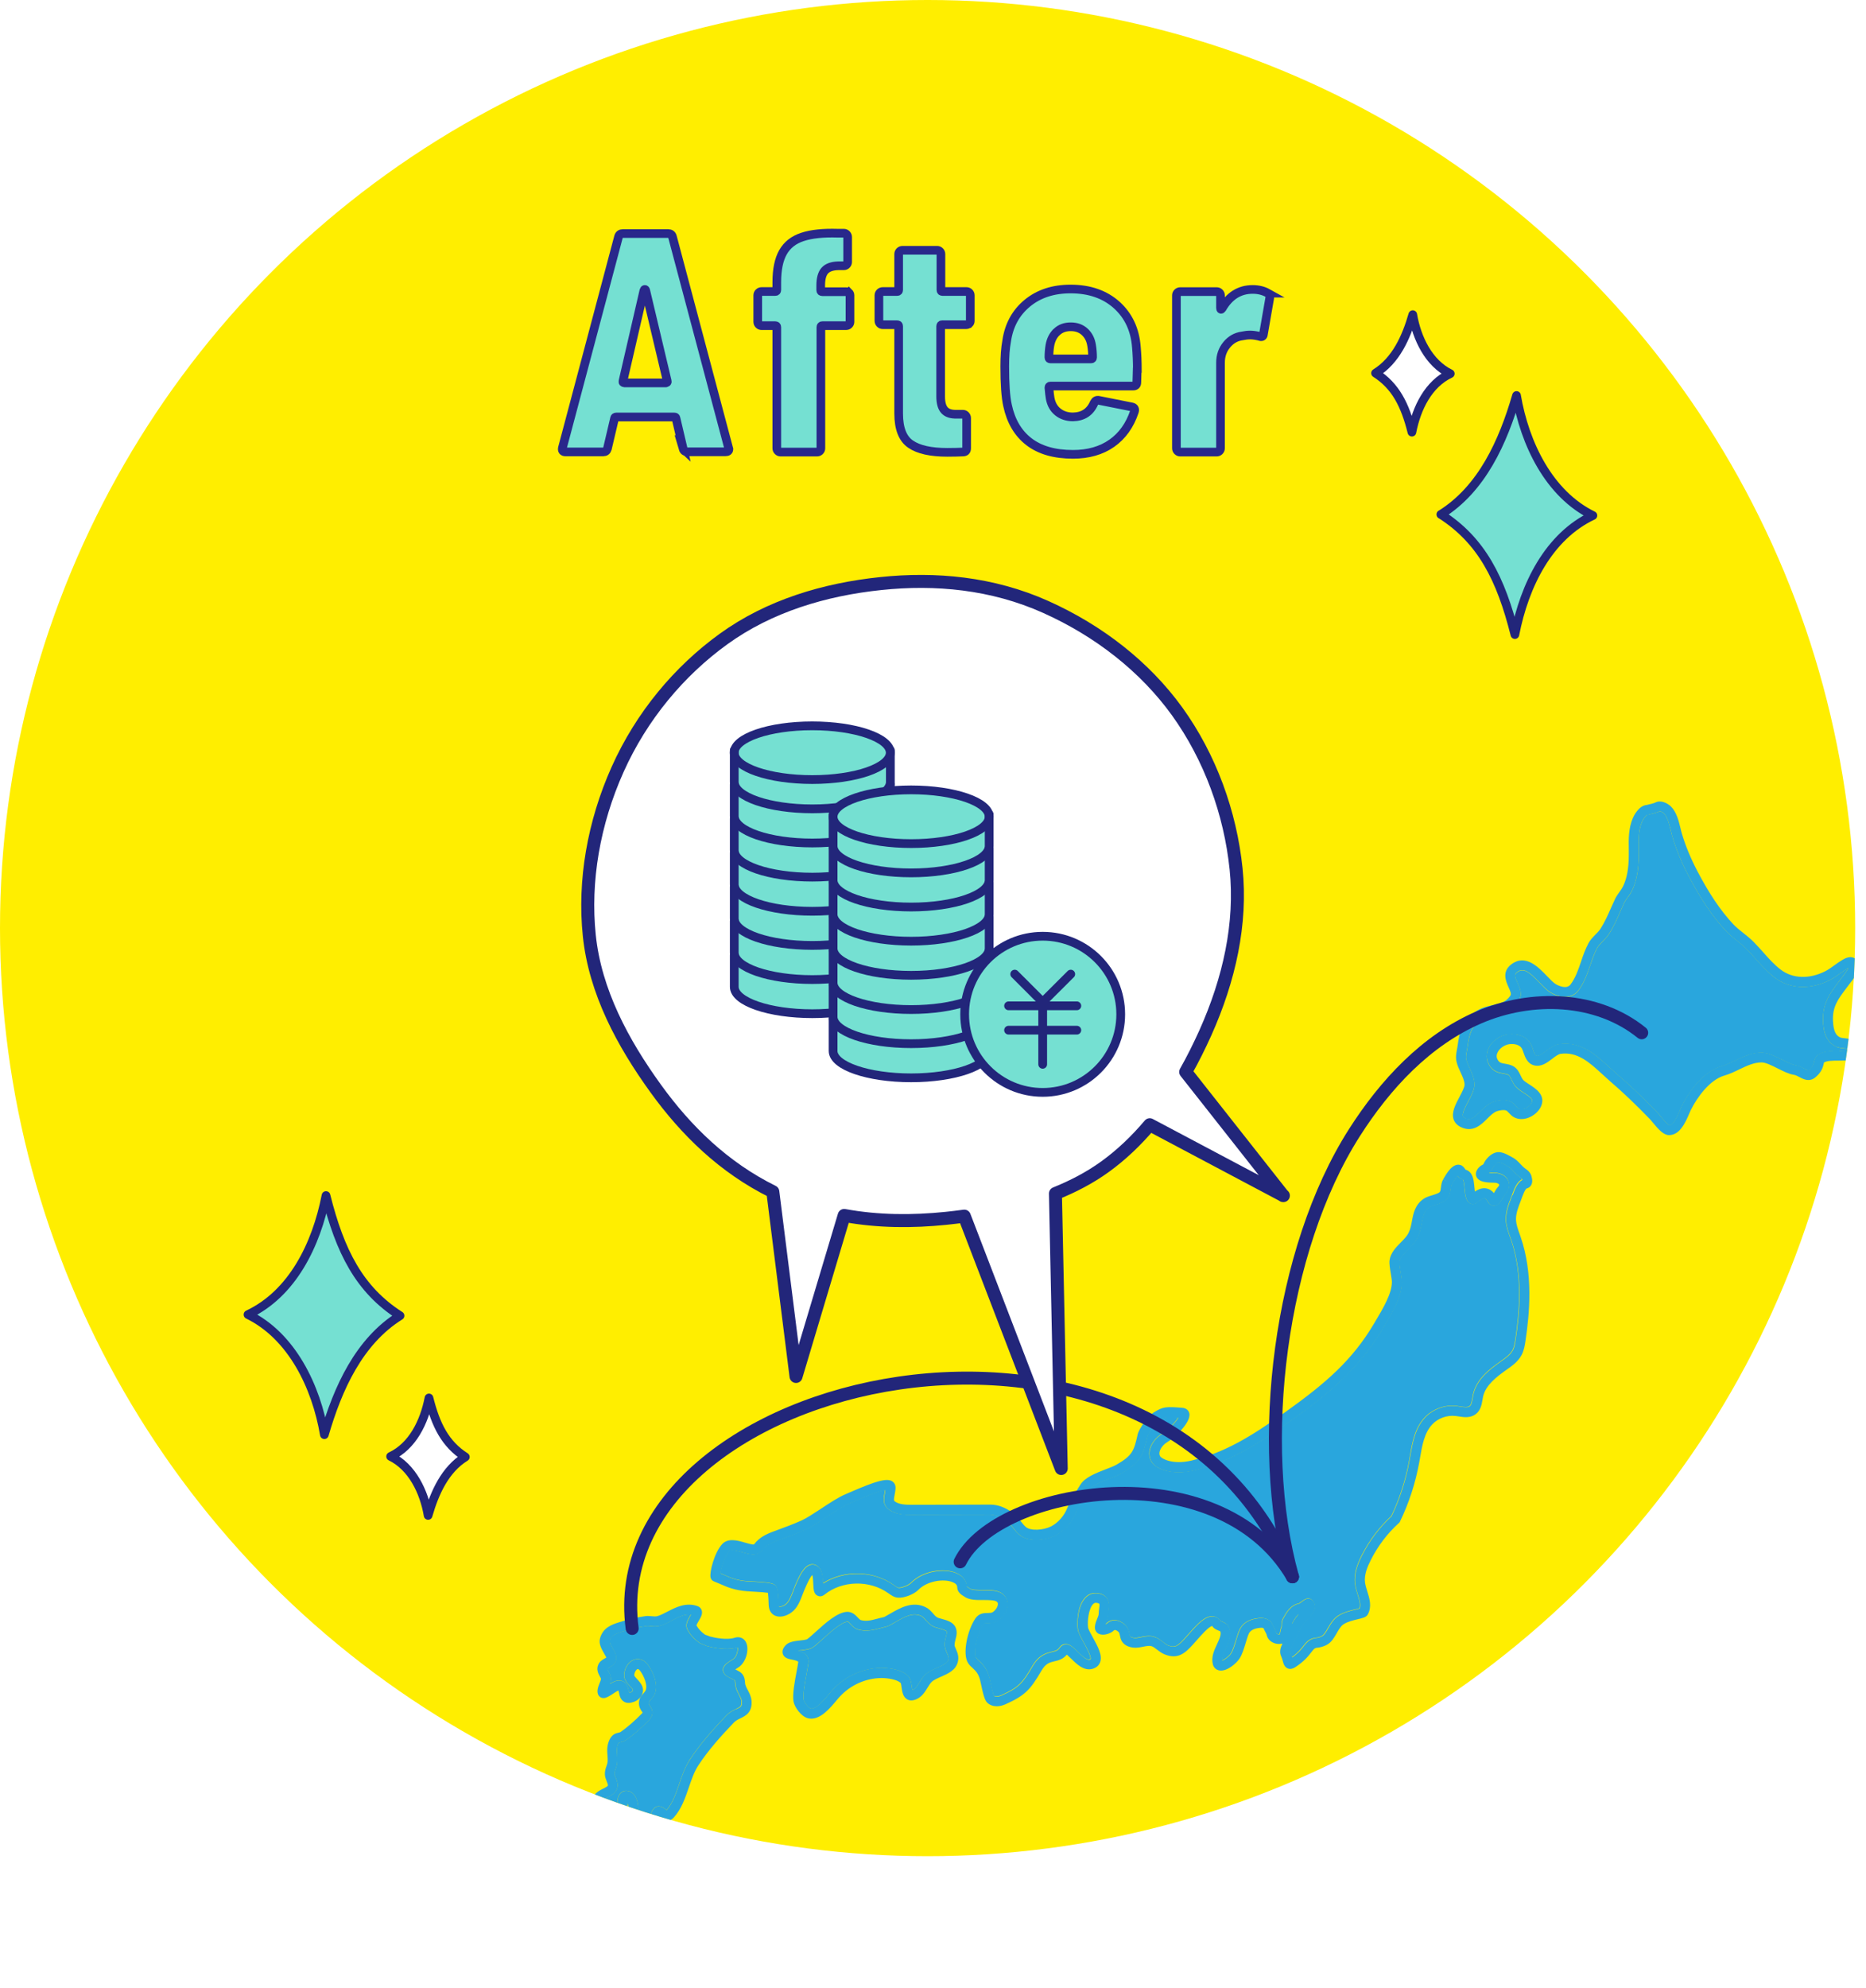 <?xml version="1.0" encoding="UTF-8"?><svg xmlns="http://www.w3.org/2000/svg" xmlns:xlink="http://www.w3.org/1999/xlink" viewBox="0 0 215.45 229.38"><defs><style>.g,.h,.i,.j{fill:none;}.k,.l,.h,.m,.j{stroke:#22267a;stroke-linejoin:round;}.k,.l,.h,.j{stroke-linecap:round;}.k,.n,.m{fill:#75e0d2;}.l,.o{fill:#fff;}.p{fill:#29a6dd;}.q{fill:#fe0;filter:url(#d);}.h,.m{stroke-width:1.01px;}.r{clip-path:url(#f);}.i{stroke:#29288b;}.j{stroke-width:1.5px;}</style><filter id="d" filterUnits="userSpaceOnUse"><feOffset dx="0" dy="0"/><feGaussianBlur result="e" stdDeviation="5"/><feFlood flood-color="#000" flood-opacity=".1"/><feComposite in2="e" operator="in"/><feComposite in="SourceGraphic"/></filter><clipPath id="f"><circle class="g" cx="107.1" cy="107.1" r="107.1"/></clipPath></defs><g id="a"/><g id="b"><g id="c"><g><g><circle class="q" cx="107.1" cy="107.1" r="107.1"/><g><g><path class="o" d="M78.88,51.79l-.83-3.53c-.02-.1-.08-.14-.18-.14h-6.73c-.1,0-.16,.05-.18,.14l-.83,3.53c-.07,.24-.23,.36-.47,.36h-4.36c-.31,0-.43-.16-.36-.47l6.48-24.37c.07-.24,.24-.36,.5-.36h5.22c.26,0,.43,.12,.5,.36l6.48,24.37,.04,.14c0,.22-.13,.32-.4,.32h-4.39c-.26,0-.43-.12-.5-.36Zm-6.91-7.65s.1,.05,.14,.05h4.75s.1-.02,.14-.05c.05-.04,.06-.09,.04-.16l-2.48-10.44c-.02-.1-.06-.14-.11-.14s-.08,.05-.11,.14l-2.41,10.44c-.02,.07-.01,.13,.04,.16Z"/><path class="o" d="M98.01,33.77c.08,.08,.13,.19,.13,.31v3.06c0,.12-.04,.22-.13,.31-.08,.08-.19,.13-.31,.13h-2.74c-.12,0-.18,.06-.18,.18v13.97c0,.12-.04,.22-.13,.31-.08,.08-.19,.13-.31,.13h-4.21c-.12,0-.22-.04-.31-.13s-.13-.19-.13-.31v-13.97c0-.12-.06-.18-.18-.18h-1.58c-.12,0-.22-.04-.31-.13-.08-.08-.13-.19-.13-.31v-3.06c0-.12,.04-.22,.13-.31,.08-.08,.19-.13,.31-.13h1.58c.12,0,.18-.06,.18-.18v-.9c0-1.46,.24-2.62,.72-3.46,.48-.84,1.23-1.43,2.25-1.76,1.02-.34,2.37-.48,4.05-.43h.72c.12,0,.22,.04,.31,.13,.08,.09,.13,.19,.13,.31v2.88c0,.12-.04,.22-.13,.31-.08,.08-.19,.13-.31,.13h-.65c-.72,.02-1.24,.21-1.55,.56-.31,.35-.47,.92-.47,1.71v.54c0,.12,.06,.18,.18,.18h2.74c.12,0,.22,.04,.31,.13Z"/><path class="o" d="M111.87,37.34c-.08,.08-.19,.13-.31,.13h-2.77c-.12,0-.18,.06-.18,.18v8.1c0,.74,.15,1.28,.45,1.6,.3,.32,.76,.47,1.39,.45h.72c.12,0,.22,.04,.31,.13,.08,.09,.13,.19,.13,.31v3.49c0,.29-.14,.43-.43,.43-.41,.02-1.01,.04-1.8,.04-1.9,0-3.31-.31-4.23-.94-.92-.62-1.39-1.8-1.39-3.53v-10.08c0-.12-.06-.18-.18-.18h-1.66c-.12,0-.22-.04-.31-.13-.08-.08-.13-.19-.13-.31v-2.95c0-.12,.04-.22,.13-.31,.08-.08,.19-.13,.31-.13h1.66c.12,0,.18-.06,.18-.18v-4.14c0-.12,.04-.22,.13-.31,.08-.08,.19-.13,.31-.13h4c.12,0,.22,.04,.31,.13s.13,.19,.13,.31v4.14c0,.12,.06,.18,.18,.18h2.77c.12,0,.22,.04,.31,.13,.08,.08,.13,.19,.13,.31v2.95c0,.12-.04,.22-.13,.31Z"/><path class="o" d="M131.3,42.72l-.04,1.4c0,.29-.14,.43-.43,.43h-9.54c-.12,0-.18,.06-.18,.18,.05,.55,.09,.96,.14,1.22,.12,.67,.41,1.2,.88,1.58,.47,.38,1.05,.58,1.75,.58,1.18-.02,1.99-.56,2.45-1.62,.12-.24,.3-.34,.54-.29l3.82,.76c.29,.07,.38,.25,.29,.54-.53,1.58-1.4,2.8-2.61,3.65-1.21,.85-2.71,1.28-4.48,1.28-2.14,0-3.83-.49-5.09-1.46-1.26-.97-2.08-2.37-2.47-4.19-.22-.98-.32-2.48-.32-4.5,0-1.15,.07-2.12,.22-2.92,.26-1.82,1.06-3.28,2.38-4.37,1.32-1.09,2.99-1.64,5-1.64,2.18,0,3.96,.62,5.33,1.85,1.37,1.24,2.12,2.86,2.27,4.88,.07,.79,.11,1.67,.11,2.63Zm-9.27-4.43c-.42,.38-.69,.91-.81,1.58-.07,.43-.11,.89-.11,1.37,0,.12,.06,.18,.18,.18h4.68c.12,0,.18-.06,.18-.18,0-.48-.04-.94-.11-1.37-.1-.65-.36-1.17-.79-1.57-.43-.4-.97-.59-1.62-.59s-1.18,.19-1.6,.58Z"/><path class="o" d="M146.38,33.83c.19,.12,.26,.31,.22,.58l-.72,4.14c-.02,.29-.19,.37-.5,.25-.38-.09-.73-.14-1.04-.14-.29,0-.6,.04-.94,.11-.7,.1-1.28,.43-1.76,1.01-.48,.58-.72,1.27-.72,2.09v9.86c0,.12-.04,.22-.13,.31s-.19,.13-.31,.13h-4.21c-.12,0-.22-.04-.31-.13-.08-.08-.13-.19-.13-.31v-17.64c0-.12,.04-.22,.13-.31,.08-.08,.19-.13,.31-.13h4.21c.12,0,.22,.04,.31,.13,.08,.08,.13,.19,.13,.31v1.44c0,.1,.02,.15,.05,.16,.04,.01,.08-.02,.13-.09,.84-1.46,2.02-2.2,3.53-2.2,.65,0,1.24,.14,1.76,.43Z"/></g><g><path class="n" d="M78.88,51.79l-.83-3.53c-.02-.1-.08-.14-.18-.14h-6.73c-.1,0-.16,.05-.18,.14l-.83,3.53c-.07,.24-.23,.36-.47,.36h-4.36c-.31,0-.43-.16-.36-.47l6.48-24.37c.07-.24,.24-.36,.5-.36h5.22c.26,0,.43,.12,.5,.36l6.48,24.37,.04,.14c0,.22-.13,.32-.4,.32h-4.39c-.26,0-.43-.12-.5-.36Zm-6.91-7.65s.1,.05,.14,.05h4.75s.1-.02,.14-.05c.05-.04,.06-.09,.04-.16l-2.48-10.44c-.02-.1-.06-.14-.11-.14s-.08,.05-.11,.14l-2.41,10.44c-.02,.07-.01,.13,.04,.16Z"/><path class="n" d="M98.01,33.77c.08,.08,.13,.19,.13,.31v3.06c0,.12-.04,.22-.13,.31-.08,.08-.19,.13-.31,.13h-2.74c-.12,0-.18,.06-.18,.18v13.97c0,.12-.04,.22-.13,.31-.08,.08-.19,.13-.31,.13h-4.21c-.12,0-.22-.04-.31-.13s-.13-.19-.13-.31v-13.97c0-.12-.06-.18-.18-.18h-1.58c-.12,0-.22-.04-.31-.13-.08-.08-.13-.19-.13-.31v-3.06c0-.12,.04-.22,.13-.31,.08-.08,.19-.13,.31-.13h1.58c.12,0,.18-.06,.18-.18v-.9c0-1.46,.24-2.62,.72-3.46,.48-.84,1.23-1.43,2.25-1.76,1.02-.34,2.37-.48,4.05-.43h.72c.12,0,.22,.04,.31,.13,.08,.09,.13,.19,.13,.31v2.88c0,.12-.04,.22-.13,.31-.08,.08-.19,.13-.31,.13h-.65c-.72,.02-1.24,.21-1.55,.56-.31,.35-.47,.92-.47,1.71v.54c0,.12,.06,.18,.18,.18h2.74c.12,0,.22,.04,.31,.13Z"/><path class="n" d="M111.87,37.34c-.08,.08-.19,.13-.31,.13h-2.77c-.12,0-.18,.06-.18,.18v8.1c0,.74,.15,1.28,.45,1.6,.3,.32,.76,.47,1.39,.45h.72c.12,0,.22,.04,.31,.13,.08,.09,.13,.19,.13,.31v3.49c0,.29-.14,.43-.43,.43-.41,.02-1.01,.04-1.8,.04-1.9,0-3.31-.31-4.23-.94-.92-.62-1.39-1.8-1.39-3.53v-10.08c0-.12-.06-.18-.18-.18h-1.66c-.12,0-.22-.04-.31-.13-.08-.08-.13-.19-.13-.31v-2.95c0-.12,.04-.22,.13-.31,.08-.08,.19-.13,.31-.13h1.66c.12,0,.18-.06,.18-.18v-4.14c0-.12,.04-.22,.13-.31,.08-.08,.19-.13,.31-.13h4c.12,0,.22,.04,.31,.13s.13,.19,.13,.31v4.14c0,.12,.06,.18,.18,.18h2.77c.12,0,.22,.04,.31,.13,.08,.08,.13,.19,.13,.31v2.95c0,.12-.04,.22-.13,.31Z"/><path class="n" d="M131.3,42.72l-.04,1.4c0,.29-.14,.43-.43,.43h-9.54c-.12,0-.18,.06-.18,.18,.05,.55,.09,.96,.14,1.22,.12,.67,.41,1.2,.88,1.58,.47,.38,1.05,.58,1.75,.58,1.18-.02,1.99-.56,2.45-1.62,.12-.24,.3-.34,.54-.29l3.82,.76c.29,.07,.38,.25,.29,.54-.53,1.58-1.4,2.8-2.61,3.65-1.21,.85-2.71,1.28-4.48,1.28-2.14,0-3.83-.49-5.09-1.46-1.26-.97-2.08-2.37-2.47-4.19-.22-.98-.32-2.48-.32-4.5,0-1.15,.07-2.12,.22-2.92,.26-1.82,1.06-3.28,2.38-4.37,1.32-1.09,2.99-1.64,5-1.64,2.18,0,3.96,.62,5.33,1.85,1.37,1.24,2.12,2.86,2.27,4.88,.07,.79,.11,1.67,.11,2.63Zm-9.27-4.43c-.42,.38-.69,.91-.81,1.58-.07,.43-.11,.89-.11,1.37,0,.12,.06,.18,.18,.18h4.68c.12,0,.18-.06,.18-.18,0-.48-.04-.94-.11-1.37-.1-.65-.36-1.17-.79-1.57-.43-.4-.97-.59-1.62-.59s-1.18,.19-1.6,.58Z"/><path class="n" d="M146.38,33.83c.19,.12,.26,.31,.22,.58l-.72,4.14c-.02,.29-.19,.37-.5,.25-.38-.09-.73-.14-1.04-.14-.29,0-.6,.04-.94,.11-.7,.1-1.28,.43-1.76,1.01-.48,.58-.72,1.27-.72,2.09v9.86c0,.12-.04,.22-.13,.31s-.19,.13-.31,.13h-4.21c-.12,0-.22-.04-.31-.13-.08-.08-.13-.19-.13-.31v-17.64c0-.12,.04-.22,.13-.31,.08-.08,.19-.13,.31-.13h4.21c.12,0,.22,.04,.31,.13,.08,.08,.13,.19,.13,.31v1.44c0,.1,.02,.15,.05,.16,.04,.01,.08-.02,.13-.09,.84-1.46,2.02-2.2,3.53-2.2,.65,0,1.24,.14,1.76,.43Z"/></g><g><path class="i" d="M78.88,51.79l-.83-3.53c-.02-.1-.08-.14-.18-.14h-6.73c-.1,0-.16,.05-.18,.14l-.83,3.53c-.07,.24-.23,.36-.47,.36h-4.36c-.31,0-.43-.16-.36-.47l6.48-24.37c.07-.24,.24-.36,.5-.36h5.22c.26,0,.43,.12,.5,.36l6.48,24.37,.04,.14c0,.22-.13,.32-.4,.32h-4.39c-.26,0-.43-.12-.5-.36Zm-6.91-7.65s.1,.05,.14,.05h4.75s.1-.02,.14-.05c.05-.04,.06-.09,.04-.16l-2.48-10.44c-.02-.1-.06-.14-.11-.14s-.08,.05-.11,.14l-2.41,10.44c-.02,.07-.01,.13,.04,.16Z"/><path class="i" d="M98.01,33.77c.08,.08,.13,.19,.13,.31v3.06c0,.12-.04,.22-.13,.31-.08,.08-.19,.13-.31,.13h-2.74c-.12,0-.18,.06-.18,.18v13.97c0,.12-.04,.22-.13,.31-.08,.08-.19,.13-.31,.13h-4.21c-.12,0-.22-.04-.31-.13s-.13-.19-.13-.31v-13.97c0-.12-.06-.18-.18-.18h-1.58c-.12,0-.22-.04-.31-.13-.08-.08-.13-.19-.13-.31v-3.06c0-.12,.04-.22,.13-.31,.08-.08,.19-.13,.31-.13h1.58c.12,0,.18-.06,.18-.18v-.9c0-1.46,.24-2.62,.72-3.46,.48-.84,1.23-1.43,2.25-1.76,1.02-.34,2.37-.48,4.05-.43h.72c.12,0,.22,.04,.31,.13,.08,.09,.13,.19,.13,.31v2.88c0,.12-.04,.22-.13,.31-.08,.08-.19,.13-.31,.13h-.65c-.72,.02-1.24,.21-1.55,.56-.31,.35-.47,.92-.47,1.71v.54c0,.12,.06,.18,.18,.18h2.74c.12,0,.22,.04,.31,.13Z"/><path class="i" d="M111.87,37.34c-.08,.08-.19,.13-.31,.13h-2.77c-.12,0-.18,.06-.18,.18v8.1c0,.74,.15,1.28,.45,1.6,.3,.32,.76,.47,1.39,.45h.72c.12,0,.22,.04,.31,.13,.08,.09,.13,.19,.13,.31v3.49c0,.29-.14,.43-.43,.43-.41,.02-1.01,.04-1.8,.04-1.9,0-3.31-.31-4.23-.94-.92-.62-1.39-1.8-1.39-3.53v-10.08c0-.12-.06-.18-.18-.18h-1.66c-.12,0-.22-.04-.31-.13-.08-.08-.13-.19-.13-.31v-2.95c0-.12,.04-.22,.13-.31,.08-.08,.19-.13,.31-.13h1.66c.12,0,.18-.06,.18-.18v-4.14c0-.12,.04-.22,.13-.31,.08-.08,.19-.13,.31-.13h4c.12,0,.22,.04,.31,.13s.13,.19,.13,.31v4.14c0,.12,.06,.18,.18,.18h2.77c.12,0,.22,.04,.31,.13,.08,.08,.13,.19,.13,.31v2.95c0,.12-.04,.22-.13,.31Z"/><path class="i" d="M131.3,42.72l-.04,1.4c0,.29-.14,.43-.43,.43h-9.54c-.12,0-.18,.06-.18,.18,.05,.55,.09,.96,.14,1.22,.12,.67,.41,1.2,.88,1.58,.47,.38,1.05,.58,1.75,.58,1.18-.02,1.99-.56,2.45-1.62,.12-.24,.3-.34,.54-.29l3.82,.76c.29,.07,.38,.25,.29,.54-.53,1.58-1.4,2.8-2.61,3.65-1.21,.85-2.71,1.28-4.48,1.28-2.14,0-3.83-.49-5.09-1.46-1.26-.97-2.08-2.37-2.47-4.19-.22-.98-.32-2.48-.32-4.5,0-1.15,.07-2.12,.22-2.92,.26-1.82,1.06-3.28,2.38-4.37,1.32-1.09,2.99-1.64,5-1.64,2.18,0,3.96,.62,5.33,1.85,1.37,1.24,2.12,2.86,2.27,4.88,.07,.79,.11,1.67,.11,2.63Zm-9.27-4.43c-.42,.38-.69,.91-.81,1.58-.07,.43-.11,.89-.11,1.37,0,.12,.06,.18,.18,.18h4.68c.12,0,.18-.06,.18-.18,0-.48-.04-.94-.11-1.37-.1-.65-.36-1.17-.79-1.57-.43-.4-.97-.59-1.62-.59s-1.18,.19-1.6,.58Z"/><path class="i" d="M146.38,33.83c.19,.12,.26,.31,.22,.58l-.72,4.14c-.02,.29-.19,.37-.5,.25-.38-.09-.73-.14-1.04-.14-.29,0-.6,.04-.94,.11-.7,.1-1.28,.43-1.76,1.01-.48,.58-.72,1.27-.72,2.09v9.86c0,.12-.04,.22-.13,.31s-.19,.13-.31,.13h-4.21c-.12,0-.22-.04-.31-.13-.08-.08-.13-.19-.13-.31v-17.64c0-.12,.04-.22,.13-.31,.08-.08,.19-.13,.31-.13h4.21c.12,0,.22,.04,.31,.13,.08,.08,.13,.19,.13,.31v1.44c0,.1,.02,.15,.05,.16,.04,.01,.08-.02,.13-.09,.84-1.46,2.02-2.2,3.53-2.2,.65,0,1.24,.14,1.76,.43Z"/></g></g></g><g><g class="r"><g><path class="p" d="M109.1,190.06c-.08-.41,.02-.8,.11-1.14,.07-.26,.14-.52,.08-.65-.06-.13-.58-.27-.83-.34-.3-.08-.59-.16-.83-.3-.32-.19-.55-.45-.76-.68-.17-.19-.32-.36-.48-.44-.98-.49-1.99,.09-3.05,.71-.22,.13-.44,.26-.66,.37-.18,.09-.45,.16-.54,.18h0c-.19,.04-.37,.09-.55,.14-.74,.19-1.58,.41-2.52,.14-.4-.12-.66-.4-.87-.62-.1-.11-.26-.28-.32-.28h0c-.71,.02-2.09,1.27-2.91,2.02-.41,.37-.77,.7-1.05,.9-.37,.27-.9,.33-1.42,.38-.09,.01-.22,.02-.34,.04,.57,.16,1.31,.51,1.18,1.44-.04,.28-.11,.66-.19,1.1-.19,.99-.47,2.49-.36,3.12,.05,.32,.55,.94,.8,1.01,.61,.18,1.61-1.03,2.15-1.68,.17-.2,.32-.38,.44-.51,1.46-1.56,3.5-2.47,5.6-2.49,.34,0,2.11,.02,3.04,.9,.32,.3,.38,.76,.45,1.2,.02,.14,.05,.34,.08,.47,.01,0,.03-.01,.05-.02,.31-.15,.51-.48,.75-.86,.18-.3,.37-.6,.64-.86,.39-.39,.92-.62,1.44-.85,.61-.27,1.18-.52,1.28-.92,.06-.24,0-.4-.15-.72-.09-.21-.2-.45-.25-.74Z"/><path class="p" d="M175.47,135.8c-.32-.21-.55-.46-.75-.68-.22-.24-.41-.44-.66-.57l-.21-.11c-.19-.1-.69-.37-.85-.34-.2,.05-.53,.38-.64,.64-.12,.29-.29,.46-.44,.56,.15,.01,.34,.02,.58,.02,.59,0,1.13,.22,1.44,.59,.25,.29,.34,.67,.28,1.06-.06,.32-.23,.57-.41,.78-.08,.1-.19,.27-.29,.45-.28,.48-.55,.93-1.05,.93h0c-.13,0-.44-.04-.66-.42-.2-.36-.34-.43-.4-.44-.06,0-.29,0-.84,.46-.24,.2-.52,.26-.78,.15-.52-.21-.62-.87-.71-1.85l-.02-.19c-.03-.27-.08-.76-.22-.78-.28-.05-.45-.24-.56-.39-.13,.14-.34,.43-.66,.98v.02c-.08,.12-.1,.31-.13,.51-.04,.36-.1,.82-.45,1.18-.35,.36-.87,.52-1.32,.66-.28,.09-.58,.18-.73,.29-.55,.4-.67,.91-.84,1.78-.1,.53-.21,1.13-.5,1.72-.26,.52-.68,.95-1.09,1.37-.48,.48-.93,.94-.99,1.42-.03,.23,.07,.81,.14,1.24,.07,.43,.14,.83,.14,1.11,0,1.66-1.1,3.5-2.07,5.12l-.17,.29c-2.87,4.82-6.62,7.74-10.54,10.54-4.16,2.97-7.34,4.88-11.28,5.79-2.53,.59-4.25-.22-4.74-.87-.32-.43-.43-.94-.32-1.49,.15-.74,.74-1.49,1.48-1.92,.57-.32,1.47-1.28,1.82-1.82-1.45-.11-1.54-.05-2.24,.39-.36,.22-1.26,1.45-1.34,1.82-.44,1.99-.73,2.92-2.98,4.21-.38,.22-.89,.42-1.43,.63-.9,.35-2.02,.79-2.35,1.3l-.04,.06c-.37,.59-1.15,1.82-1.38,2.42-.45,1.18-1.36,2.21-2.44,2.76-1.02,.52-3.05,.85-4.16-.09-.3-.26-.53-.56-.76-.85-.23-.29-.44-.57-.7-.75-.68-.48-1.3-.71-1.88-.71h0l-9.03,.02c-.79,0-1.87,0-2.7-.63-.73-.55-.58-1.33-.47-1.89,.02-.12,.05-.23,.06-.35-.55,.07-1.75,.51-3.58,1.31-.24,.11-.44,.19-.58,.25-.67,.27-1.68,.94-2.66,1.58-.9,.59-1.74,1.15-2.36,1.42-1.07,.48-1.93,.79-2.62,1.04-1.25,.45-1.94,.7-2.48,1.41-.52,.67-1.43,.4-2.23,.17-.54-.16-1.28-.37-1.49-.14-.54,.59-.94,1.96-1.03,2.57,.17,.07,.32,.14,.48,.21,.75,.33,1.4,.62,2.71,.72,.05,0,.15,0,.28,.01,2.42,.11,2.73,.24,2.95,.55,.2,.29,.25,.76,.28,1.78,0,.19,.01,.35,.02,.44,0,.01,.01,.12,.05,.13,.11,.05,.44-.01,.76-.25,.4-.3,.66-.99,.89-1.6,.08-.2,.15-.4,.22-.58,.48-1.12,1-2.22,1.76-2.41,.3-.08,.61,0,.86,.2,.52,.42,.56,1.23,.59,1.95,2.41-1.54,5.81-1.49,8.18,.21l.06,.05c.17,.12,.35,.25,.48,.26,.36,.03,1.17-.29,1.44-.57,1.37-1.4,3.8-1.72,5.2-1.14,.76,.31,1.21,.88,1.24,1.56,.06,.05,.18,.13,.26,.18l.11,.07c.27,.17,.92,.17,1.5,.17,.95,0,1.95-.01,2.49,.65,.28,.34,.39,.76,.33,1.23-.09,.61-.51,1.25-1.08,1.63-.44,.29-.89,.3-1.22,.3-.37,0-.41,.02-.48,.11-.82,1.19-1.15,3.41-.84,3.88,.09,.13,.21,.24,.36,.38,.37,.34,.88,.8,1.17,1.9,.02,.09,.06,.26,.11,.47,.08,.39,.3,1.39,.44,1.65,.19,.13,.56,.06,.84-.06,2.02-.91,2.45-1.42,3.59-3.37,.76-1.3,1.62-1.5,2.25-1.65,.45-.11,.67-.17,.88-.48,.16-.24,.39-.38,.65-.4,.53-.05,.96,.38,1.45,.87,.42,.42,1.01,1,1.36,.9,.07-.02,.1-.04,.1-.05,.15-.25-.52-1.46-.77-1.92-.33-.6-.62-1.12-.68-1.53-.1-.67-.07-2.81,.97-3.75,.43-.39,.97-.51,1.56-.36,1.24,.33,1.1,1.37,1.03,1.87-.02,.13-.04,.26-.04,.39,0,.47-.14,.81-.26,1.09-.03,.06-.05,.12-.07,.17,.06-.03,.12-.06,.16-.1,.54-.51,1.33-.47,2.01,.1,.43,.36,.51,.74,.58,1.07,.02,.09,.04,.18,.07,.29,.05,.17,.44,.28,.82,.23,.15-.02,.29-.05,.44-.08,.45-.09,.97-.2,1.51-.05,.43,.12,.76,.38,1.05,.61,.2,.15,.39,.3,.57,.38,.81,.34,1.1,.14,2.02-.87,.12-.13,.25-.28,.39-.44,1.04-1.19,1.91-2.09,2.78-2.03,.25,.02,.59,.13,.86,.52,.05,.03,.14,.06,.2,.09,.27,.11,.55,.23,.71,.5,.52,.9,.09,1.81-.28,2.62-.24,.5-.46,.98-.43,1.38,.29-.11,.8-.48,1.03-.83,.22-.34,.41-.98,.59-1.55,.13-.43,.25-.83,.4-1.16,.26-.58,.89-1.29,2.45-1.37,.55-.02,1.18,.22,1.39,.82,.03,.08,.08,.17,.13,.26,.11,.21,.23,.43,.27,.65,0,.04,.06,.07,.08,.08,.1,.05,.24,.07,.33,.03,0,0,0-.1,.02-.17,.03-.16,.06-.36,.15-.58,.04-.1,.04-.15,.04-.26,0-.18-.01-.46,.19-.82,.35-.63,.82-1.5,1.85-1.71,.05-.03,.12-.08,.19-.14,.4-.29,.77-.57,1.17-.33,.26,.16,.42,.41,.45,.7,.07,.67-.53,1.25-.66,1.36-.87,.8-1.45,2.11-1.96,3.26l-.13,.3c-.16,.35-.14,.47-.12,.5,.1,.2,.16,.41,.21,.58,.71-.51,1.04-.94,1.32-1.29,.31-.39,.59-.76,1.18-.91,.06-.02,.14-.03,.24-.04,.2-.03,.45-.06,.75-.23,.22-.12,.45-.51,.66-.88,.29-.5,.62-1.07,1.16-1.43,.65-.42,1.45-.61,2.04-.75,.15-.03,.34-.08,.45-.11,.16-.44-.01-.99-.21-1.62-.12-.38-.24-.78-.3-1.19-.17-1.23,.32-2.4,.76-3.28,.88-1.74,2.04-3.28,3.43-4.56,.97-2.03,1.66-4.18,2.06-6.39l.1-.55c.27-1.59,.56-3.23,1.71-4.45,.92-.97,2.32-1.48,3.65-1.33,.13,.02,.27,.04,.4,.06,.45,.07,.88,.14,1.11-.04,.21-.16,.27-.54,.34-.94,.03-.15,.05-.3,.08-.44,.39-1.7,1.79-2.81,3.2-3.8,.53-.37,1.07-.76,1.35-1.27,.19-.36,.26-.84,.33-1.25,.45-3,.89-7.45-.5-11.47l-.13-.36c-.21-.59-.43-1.2-.47-1.87-.05-.99,.3-1.9,.62-2.7,.03-.08,.07-.17,.1-.27,.23-.63,.52-1.45,1.13-1.78,0-.03-.02-.06-.03-.1,0-.02-.05-.08-.26-.22Z"/><path class="p" d="M85.31,195.56c-.12-.23-.27-.5-.35-.81-.05-.19-.07-.36-.08-.51-.01-.18-.02-.29-.06-.34-.04-.03-.24-.13-.37-.19-.43-.21-.88-.43-.97-.89-.11-.59,.5-.96,1.04-1.29,.07-.04,.13-.08,.17-.11,.39-.3,.52-1.04,.46-1.31-1.45,.43-3.46-.14-3.55-.17-.05-.01-.09-.03-.14-.06-.05-.02-.12-.05-.2-.08-.3-.11-.42-.16-.52-.23-.63-.44-1.1-.97-1.4-1.57-.26-.53,.07-1.09,.34-1.55,.02-.04,.05-.08,.07-.13-.72-.08-1.43,.28-2.17,.67-.47,.25-.96,.5-1.45,.63-.36,.09-.71,.06-1.01,.03-.19-.02-.38-.04-.53-.01-.91,.13-1.8,.34-2.81,.66-.85,.27-1.24,.46-1.4,1.05-.04,.16,.18,.56,.33,.82,.27,.47,.57,.99,.36,1.53-.16,.4-.48,.58-.72,.71-.08,.04-.21,.12-.23,.15-.02,.04,0,.11,.13,.33,.12,.23,.28,.51,.28,.86,0,.18-.05,.37-.11,.56,.35-.22,.75-.42,1.16-.38,.77,.08,.92,.82,1,1.17,.02,.08,.04,.18,.06,.25,.04,0,.08-.02,.15-.05,.08-.03,.14-.07,.18-.12,.15-.17,.16-.18-.24-.6-.31-.33-.74-.78-.67-1.41,.09-.83,.58-1.5,1.24-1.68,.56-.15,1.11,.08,1.52,.64,.51,.7,1.25,2.19,.77,3.36-.11,.26-.28,.46-.44,.64-.1,.12-.25,.29-.26,.36-.01,.12,.03,.19,.15,.37,.2,.29,.61,.88-.17,1.69-.81,.84-1.75,1.65-2.56,2.22-.27,.19-.51,.24-.69,.28q-.18,.04-.25,.18c-.18,.39-.16,.76-.12,1.23,.02,.3,.04,.62,0,.97-.03,.27-.11,.51-.18,.72-.07,.21-.14,.38-.13,.55,0,.11,.07,.26,.14,.42,.13,.31,.29,.7,.2,1.14-.13,.64-.73,.94-1.21,1.18-.14,.07-.36,.18-.46,.25,.09,.18,.34,.38,.53,.54l.12,.1c.06,.05,.16,.15,.28,.27,.13,.13,.42,.42,.63,.59,.06-.22,.08-.67,.09-.91,.02-.37,.03-.7,.13-.96,.15-.39,.47-.64,.85-.67,.02,0,.05,0,.07,0,.4,0,.81,.25,1.03,.64,.51,.92,.48,2.27-.09,3.21-.02,.04-.08,.11-.14,.21-.09,.12-.16,.22-.22,.32l.15-.05c.53-.18,1.77-.6,2.06-1.01,.02-.04,.03-.18,.03-.27,.02-.27,.05-.65,.32-.96,.54-.61,1.18-.12,1.39,.04,.04,.03,.09,.06,.13,.09,.69-.8,1.06-1.87,1.45-3.01,.33-.96,.67-1.95,1.22-2.8,1.26-1.92,2.85-3.67,4.24-5.12,.36-.37,.76-.57,1.08-.72,.53-.26,.68-.33,.64-.89-.02-.26-.15-.5-.3-.78Z"/><path class="p" d="M67.27,218.14c-.02-.39,.17-.69,.3-.91,.05-.08,.13-.21,.13-.26,0-.03-.1-.12-.23-.14-.09-.02-.15,0-.16,0-.01,.15-.07,.28-.19,.38-.12,.1-.26,.13-.41,.11-.55-.06-1.22-.08-1.47,.25-.13,.18-.16,.46-.2,.8-.02,.19-.04,.38-.08,.56-.2,.99-.91,1.84-1.86,2.2-.18,.07-.36,.12-.55,.17-.31,.08-.58,.16-.74,.31-.15,.14-.21,.38-.15,.57,.06,.19,.25,.35,.45,.38,.12,.02,.25,.03,.38,.09,.43,.19,.66,.7,.53,1.19-.08,.33-.29,.57-.44,.75-.33,.38-.64,.74-.96,1.13-.44,.73-.76,1.55-.92,2.39,.08,.05,.19,.08,.31,.1,.34,.03,.74-.11,.99-.35,.47-.46,.68-1.15,.91-1.89l.07-.23c.31-.98,.69-1.95,1.06-2.88,.22-.55,.46-1.16,.94-1.66,.34-.35,.73-.57,1.11-.79,.1-.05,.19-.11,.28-.17,.54-.32,1.03-.72,1.47-1.18-.44-.29-.56-.65-.58-.94Z"/><path class="p" d="M149.21,187.24c-.03,.06-.04,.09-.05,.13,.23-.39,.48-.77,.77-1.12-.27,.19-.47,.52-.72,.98Z"/><path class="p" d="M212.15,120.83c-1.53-.57-1.62-2.22-1.65-2.93-.11-2.07,.78-3.25,1.81-4.62,.13-.18,.27-.36,.41-.55l.12-.16c.33-.43,.5-.7,.57-.87-.03,.01-.06,.03-.09,.05-.28,.16-.54,.35-.83,.56-.38,.27-.77,.55-1.21,.78-2.25,1.15-4.63,1.04-6.37-.28-.84-.64-1.52-1.41-2.18-2.15-.36-.4-.73-.82-1.11-1.2-.31-.31-.67-.59-1.04-.89-.44-.35-.9-.71-1.3-1.14-1.54-1.65-2.92-3.69-4.35-6.43-.82-1.57-1.42-3.04-1.85-4.51-.06-.2-.12-.43-.17-.67-.18-.73-.38-1.56-.8-1.96-.15-.14-.39-.25-.48-.24-.31,.17-1.08,.34-1.31,.39h-.1c-.13,.04-.44,.39-.63,.82-.42,.97-.4,2.03-.38,3.16,0,.23,0,.47,0,.7,0,1.68-.26,3.02-.78,4.1-.14,.29-.32,.54-.5,.78-.15,.21-.3,.41-.4,.62-.16,.35-.31,.69-.46,1.03-.37,.84-.75,1.71-1.3,2.57-.21,.33-.47,.59-.72,.85-.25,.25-.48,.48-.63,.75-.33,.6-.55,1.27-.8,1.97-.35,1.01-.7,2.06-1.38,2.95-.68,.9-1.87,1-3.16,.27-.44-.24-.86-.69-1.31-1.16-1.25-1.3-1.88-1.76-2.59-1.22-.33,.25-.33,.42,.03,1.22,.27,.59,.63,1.39,.11,2.14-.78,1.13-1.81,1.35-2.71,1.55-.57,.12-1.11,.24-1.58,.57-1.16,.79-1.38,1.62-1.6,3.19-.02,.16-.05,.32-.08,.48-.07,.36-.12,.64-.05,.94,.08,.32,.23,.65,.39,1,.27,.58,.54,1.18,.55,1.87,0,.6-.34,1.25-.71,1.94-.31,.58-.73,1.37-.62,1.72,.01,.03,.04,.12,.24,.22,.61,.3,.96,.03,1.74-.74,.43-.43,.93-.92,1.56-1.14,.25-.09,1.11-.35,1.85-.07,.35,.13,.58,.38,.76,.58,.11,.12,.21,.23,.3,.27,.24,.12,.53,.05,.68,0,.36-.13,.69-.41,.82-.7,.14-.31,.03-.5-.89-1.09-.4-.26-.81-.52-1.07-.87-.15-.2-.26-.43-.36-.64-.12-.26-.24-.51-.39-.59-.16-.08-.35-.11-.58-.15-.45-.08-1.01-.17-1.44-.72-.5-.63-.61-1.38-.3-2.11,.38-.9,1.34-1.6,2.35-1.7,.9-.1,2.04,.14,2.56,1.11,.1,.19,.18,.41,.25,.62,.11,.33,.24,.71,.43,.75,.28,.07,.7-.25,1.11-.56,.46-.35,.94-.71,1.51-.79,.23-.03,.46-.05,.68-.05,2.14,0,3.68,1.42,5.06,2.68,.3,.28,.6,.55,.9,.81,1.49,1.28,3.03,2.74,4.7,4.47,.08,.08,.2,.23,.34,.4,.22,.27,.81,.99,1.05,1.07,.45,0,.96-1.18,1.2-1.75,.08-.18,.15-.34,.21-.46,.91-1.85,2.58-4.03,4.57-4.61,.54-.16,1.07-.41,1.62-.67,.96-.46,1.95-.93,3.09-.9,.73,.02,1.53,.42,2.31,.81,.56,.28,1.13,.57,1.55,.64,.41,.07,.75,.25,1.02,.39,.45,.24,.47,.22,.55,.15,.44-.36,.5-.64,.57-.93,.06-.26,.15-.62,.53-.86,.64-.4,1.52-.41,2.38-.41,.59,0,1.2,0,1.6-.15-.32-.06-.72-.11-.94-.13-.44-.05-.7-.08-.88-.15Z"/><g><path class="p" d="M215.38,120.69c-.25-.6-1.05-.73-2.23-.86-.22-.02-.53-.06-.6-.08-.59-.22-.85-.76-.91-1.91-.09-1.65,.57-2.53,1.58-3.86,.14-.18,.28-.37,.42-.56l.11-.14c.42-.54,1.4-1.8,.52-2.59-.56-.5-1.29-.07-1.53,.07-.33,.19-.63,.41-.92,.62-.36,.26-.69,.5-1.06,.69-1.84,.94-3.77,.88-5.15-.17-.75-.57-1.37-1.26-2.02-2-.37-.41-.75-.84-1.16-1.25-.36-.36-.75-.67-1.13-.97-.43-.34-.83-.66-1.17-1.02-1.47-1.57-2.79-3.53-4.17-6.17-.78-1.5-1.36-2.91-1.77-4.3-.06-.19-.11-.4-.16-.62-.2-.84-.46-1.88-1.12-2.52-.37-.35-1.14-.77-1.78-.44-.13,.07-.61,.2-1,.28-.95,.08-1.53,1.34-1.59,1.49-.52,1.2-.5,2.44-.48,3.64,0,.23,0,.46,0,.68,0,1.5-.22,2.68-.67,3.6-.1,.2-.24,.4-.39,.61-.18,.25-.36,.5-.51,.8-.17,.36-.32,.71-.48,1.06-.37,.84-.72,1.63-1.21,2.4-.15,.23-.35,.44-.57,.66-.29,.3-.6,.6-.82,1.01-.37,.69-.63,1.43-.87,2.15-.33,.97-.64,1.88-1.21,2.62-.44,.57-1.32,.17-1.68-.03-.28-.16-.65-.54-1.04-.95-.99-1.03-2.48-2.59-4.12-1.34-1.11,.85-.61,1.95-.32,2.61,.24,.54,.35,.81,.21,1.01-.52,.75-1.18,.89-2.01,1.08-.62,.13-1.33,.29-1.99,.74-1.58,1.08-1.86,2.33-2.09,3.98-.02,.14-.05,.28-.07,.41-.08,.42-.17,.89-.04,1.43,.1,.43,.29,.83,.47,1.22,.23,.49,.44,.95,.45,1.4,0,.3-.3,.87-.57,1.38-.47,.88-.96,1.8-.7,2.61,.13,.39,.41,.69,.83,.9,1.4,.68,2.36-.27,3.05-.96,.38-.38,.74-.73,1.13-.87,.39-.13,.82-.17,1.06-.08,.1,.04,.2,.15,.32,.28,.16,.17,.35,.38,.63,.52,.46,.23,1.02,.25,1.58,.05,.66-.24,1.23-.74,1.49-1.31,.59-1.31-.61-2.07-1.32-2.53-.31-.2-.64-.41-.78-.59-.08-.11-.16-.27-.24-.44-.18-.39-.41-.87-.91-1.12-.31-.16-.63-.21-.91-.26-.38-.06-.58-.11-.73-.3-.24-.3-.29-.61-.14-.95,.21-.51,.82-.94,1.41-1.01,.5-.06,1.17,.05,1.42,.51,.06,.11,.12,.27,.18,.45,.19,.55,.45,1.29,1.23,1.49,.82,.21,1.5-.31,2.09-.76,.34-.26,.7-.53,.97-.57,1.96-.27,3.34,1,4.8,2.34,.31,.28,.62,.57,.93,.84,1.46,1.25,2.97,2.69,4.62,4.4,.07,.07,.16,.19,.27,.32,.69,.84,1.27,1.48,1.9,1.48,1.25,0,1.89-1.47,2.31-2.44,.07-.16,.13-.3,.18-.41,.76-1.55,2.23-3.53,3.86-4.01,.63-.18,1.22-.46,1.79-.74,.88-.42,1.7-.8,2.57-.79,.47,.01,1.16,.36,1.82,.69,.64,.32,1.29,.65,1.88,.74,.22,.04,.43,.15,.66,.27,.45,.24,1.13,.6,1.83,.02,.73-.61,.87-1.19,.95-1.54,.02-.07,.04-.16,.02-.16,.36-.23,1.08-.23,1.77-.23,1.04,0,2.21,0,2.85-.81,.31-.39,.24-.73,.17-.9Zm-3.02,.56c-.85,0-1.73,0-2.38,.41-.38,.24-.46,.59-.53,.86-.07,.29-.14,.56-.57,.93-.08,.07-.11,.09-.55-.15-.27-.15-.61-.33-1.02-.39-.42-.07-.99-.36-1.55-.64-.78-.39-1.58-.79-2.31-.81-1.14-.03-2.13,.45-3.09,.9-.55,.26-1.07,.51-1.62,.67-1.99,.58-3.67,2.76-4.57,4.61-.06,.13-.13,.28-.21,.46-.24,.57-.75,1.75-1.2,1.75-.24-.08-.83-.8-1.05-1.07-.14-.17-.26-.31-.34-.4-1.68-1.74-3.22-3.2-4.7-4.47-.3-.26-.6-.53-.9-.81-1.38-1.26-2.92-2.68-5.06-2.68-.22,0-.45,.01-.68,.05-.57,.08-1.05,.44-1.51,.79-.41,.31-.83,.63-1.11,.56-.18-.05-.31-.42-.42-.75-.07-.21-.15-.43-.25-.62-.52-.96-1.66-1.2-2.56-1.11-1,.11-1.97,.81-2.35,1.7-.31,.73-.2,1.47,.3,2.11,.43,.54,.99,.64,1.44,.72,.23,.04,.42,.07,.58,.15,.15,.08,.27,.33,.39,.59,.1,.21,.21,.44,.36,.64,.27,.35,.68,.61,1.07,.87,.92,.59,1.03,.78,.89,1.09-.13,.29-.46,.57-.82,.7-.15,.05-.44,.13-.68,0-.09-.05-.19-.15-.3-.27-.18-.2-.41-.44-.76-.58-.74-.28-1.6-.02-1.85,.07-.63,.22-1.12,.71-1.56,1.14-.78,.77-1.13,1.03-1.74,.74-.2-.1-.23-.18-.24-.22-.11-.35,.31-1.14,.62-1.72,.37-.69,.72-1.34,.71-1.94,0-.69-.29-1.29-.55-1.87-.16-.35-.31-.68-.39-1-.07-.3-.02-.59,.05-.94,.03-.15,.06-.31,.08-.48,.21-1.57,.44-2.4,1.6-3.19,.48-.33,1.01-.44,1.58-.57,.91-.2,1.93-.42,2.71-1.55,.52-.76,.16-1.56-.11-2.14-.36-.79-.36-.96-.03-1.22,.71-.54,1.34-.08,2.59,1.22,.45,.47,.88,.91,1.31,1.16,1.3,.73,2.48,.62,3.16-.27,.68-.89,1.03-1.93,1.38-2.94,.24-.71,.47-1.38,.8-1.97,.15-.27,.38-.5,.63-.75,.25-.25,.51-.51,.72-.85,.55-.85,.93-1.72,1.3-2.56,.15-.34,.3-.68,.46-1.03,.1-.21,.24-.41,.4-.62,.17-.24,.35-.49,.5-.78,.53-1.09,.78-2.43,.78-4.1,0-.23,0-.47,0-.7-.02-1.13-.04-2.19,.38-3.16,.19-.43,.5-.77,.63-.8h.1c.23-.06,1-.23,1.31-.4,.08-.01,.33,.09,.48,.24,.42,.4,.62,1.23,.8,1.96,.06,.24,.11,.47,.17,.68,.43,1.46,1.03,2.94,1.85,4.51,1.43,2.74,2.81,4.78,4.35,6.43,.4,.43,.85,.79,1.29,1.14,.37,.3,.73,.58,1.04,.89,.38,.38,.75,.79,1.11,1.2,.66,.74,1.35,1.51,2.19,2.15,1.74,1.33,4.13,1.43,6.37,.28,.44-.23,.83-.51,1.21-.78,.28-.2,.55-.39,.83-.56,.03-.02,.07-.04,.09-.05-.08,.17-.24,.44-.57,.87l-.13,.16c-.14,.19-.28,.37-.41,.55-1.03,1.37-1.92,2.55-1.8,4.62,.04,.71,.13,2.36,1.65,2.93,.18,.07,.44,.1,.88,.15,.22,.02,.62,.07,.94,.13-.4,.14-1.01,.14-1.6,.15Z"/><path class="p" d="M110.23,189.84c-.03-.15,.03-.4,.09-.63,.11-.41,.24-.91,.01-1.41-.28-.63-1-.82-1.58-.98-.22-.06-.45-.12-.56-.19-.16-.09-.31-.26-.46-.44-.22-.25-.47-.53-.83-.71-1.53-.77-2.98,.07-4.15,.75-.21,.12-.42,.24-.62,.35-.03,.02-.15,.05-.25,.07-.2,.04-.4,.1-.6,.15-.68,.18-1.27,.33-1.9,.15-.09-.03-.23-.17-.35-.3-.26-.28-.62-.65-1.2-.65-1.13,.03-2.53,1.3-3.66,2.32-.37,.34-.72,.65-.95,.82-.12,.09-.57,.14-.87,.17-.61,.07-1.25,.14-1.63,.54-.12,.13-.49,.52-.34,1,.16,.49,.67,.59,1.12,.68,.2,.04,.6,.12,.67,.25-.04,.26-.1,.63-.18,1.04-.23,1.2-.51,2.7-.37,3.52,.12,.69,.89,1.72,1.62,1.93,.15,.04,.29,.06,.43,.06,1.16,0,2.2-1.25,2.92-2.11,.15-.18,.28-.34,.4-.46,1.24-1.33,2.98-2.1,4.77-2.12,.76,0,1.8,.17,2.23,.56,.05,.08,.09,.37,.11,.54,.07,.49,.16,1.1,.66,1.37,.31,.17,.68,.15,1.1-.05,.61-.29,.94-.82,1.23-1.3,.16-.25,.3-.49,.47-.66,.24-.24,.67-.42,1.09-.61,.8-.35,1.7-.74,1.94-1.7,.16-.63-.05-1.1-.21-1.47-.07-.17-.15-.33-.18-.49Zm-.73,1.68c-.1,.41-.68,.66-1.28,.92-.52,.23-1.05,.46-1.44,.85-.26,.26-.45,.57-.63,.86-.24,.38-.44,.72-.75,.86-.02,0-.03,.02-.05,.02-.04-.13-.06-.33-.08-.47-.06-.44-.13-.9-.45-1.2-.93-.87-2.7-.9-3.04-.9-2.11,.02-4.15,.93-5.6,2.49-.13,.14-.28,.31-.44,.51-.54,.65-1.54,1.85-2.15,1.68-.25-.07-.74-.7-.8-1.01-.11-.62,.18-2.12,.36-3.12,.08-.44,.15-.82,.19-1.1,.13-.94-.61-1.29-1.18-1.44,.12-.02,.25-.03,.34-.04,.52-.06,1.05-.12,1.42-.38,.28-.21,.64-.53,1.05-.9,.83-.75,2.21-2,2.92-2.02h0c.06,0,.22,.17,.32,.28,.21,.23,.47,.51,.87,.62,.93,.28,1.77,.06,2.52-.14,.18-.05,.37-.1,.55-.14h0c.08-.02,.36-.08,.54-.18,.22-.12,.44-.24,.66-.37,1.07-.62,2.07-1.2,3.05-.71,.16,.08,.31,.25,.48,.44,.2,.23,.43,.49,.75,.68,.24,.14,.53,.22,.83,.3,.25,.07,.77,.21,.83,.34,.06,.13-.01,.39-.08,.65-.09,.34-.19,.73-.11,1.14,.06,.29,.16,.53,.25,.74,.14,.32,.21,.49,.15,.72Z"/><path class="p" d="M86.06,194.43c-.02-.07-.03-.17-.04-.28-.02-.28-.05-.66-.34-1-.18-.21-.45-.34-.74-.48l-.05-.02c.09-.06,.17-.11,.22-.14,.12-.07,.22-.14,.27-.18,.79-.61,1.16-2.05,.74-2.84-.26-.49-.77-.67-1.32-.49-.85,.28-2.28,0-2.83-.15-.08-.04-.18-.07-.31-.12-.11-.04-.24-.09-.25-.09-.45-.32-.79-.68-1-1.08,.04-.12,.18-.37,.27-.52,.25-.42,.48-.82,.33-1.24-.08-.22-.25-.38-.48-.46-1.34-.47-2.52,.15-3.47,.64-.43,.22-.84,.44-1.2,.53-.17,.04-.38,.02-.62,0-.24-.02-.51-.05-.79,0-.98,.14-1.93,.36-3.01,.71-.77,.25-1.82,.59-2.16,1.84-.17,.63,.17,1.22,.44,1.69,.1,.18,.27,.47,.29,.52-.02,.03-.14,.09-.21,.13-.23,.13-.54,.3-.71,.67-.27,.58,0,1.07,.16,1.37,.06,.11,.14,.25,.14,.31,0,.08-.09,.31-.15,.46-.17,.43-.37,.92-.17,1.36,.08,.17,.22,.29,.39,.35,.34,.11,.66-.07,.89-.2,.13-.07,.29-.17,.45-.28,.15-.1,.44-.3,.61-.35,.02,.07,.04,.18,.06,.25,.07,.34,.17,.81,.61,1.05,.31,.17,.68,.16,1.14-.01,.26-.1,.47-.25,.64-.43,.85-.97,.09-1.77-.27-2.15-.15-.16-.37-.39-.36-.5,.04-.39,.25-.65,.39-.69,.11-.03,.25,.15,.3,.21,.49,.67,.86,1.69,.63,2.24-.03,.08-.14,.21-.24,.33-.22,.25-.49,.57-.53,1-.06,.56,.2,.92,.35,1.14,.02,.03,.05,.07,.07,.1-.02,.03-.06,.08-.12,.14-.77,.79-1.64,1.55-2.4,2.08-.07,.05-.14,.07-.27,.1-.27,.06-.73,.16-1.04,.82-.31,.66-.27,1.27-.23,1.8,.02,.27,.04,.52,.01,.77-.01,.13-.06,.28-.12,.45-.1,.27-.21,.6-.19,1,.02,.3,.13,.56,.22,.79,.07,.18,.15,.37,.13,.47-.03,.1-.41,.29-.59,.38-.48,.24-1.37,.68-1.06,1.61,.17,.49,.6,.85,.91,1.11l.11,.09s.11,.11,.2,.2c.69,.7,1.18,1.14,1.71,1,.9-.25,.95-1.35,.98-2.07,0-.08,0-.18,.01-.27,.2,.56,.14,1.34-.16,1.84-.02,.03-.05,.07-.1,.13-.6,.83-.88,1.34-.75,1.79,.06,.21,.21,.38,.41,.47,.14,.06,.28,.08,.42,.08,.31,0,.61-.11,.83-.19l.32-.11c1.07-.36,2.15-.77,2.62-1.43,.21-.29,.23-.62,.25-.86,.31,.22,.93,.54,1.5-.09,.88-.97,1.31-2.24,1.73-3.46,.32-.93,.62-1.82,1.1-2.55,1.21-1.85,2.76-3.54,4.11-4.95,.21-.22,.48-.35,.75-.48,.58-.28,1.38-.67,1.28-2.01-.04-.5-.24-.89-.43-1.24-.11-.2-.21-.39-.26-.58Zm-1.09,2.8c-.32,.16-.73,.35-1.08,.72-1.39,1.45-2.98,3.19-4.24,5.12-.56,.85-.9,1.84-1.22,2.8-.39,1.13-.76,2.21-1.45,3.01-.04-.03-.09-.07-.13-.09-.21-.16-.85-.65-1.39-.04-.28,.31-.3,.69-.32,.96,0,.09-.02,.24-.03,.27-.29,.41-1.53,.83-2.06,1.01l-.15,.05c.06-.09,.14-.2,.22-.32,.07-.1,.12-.17,.14-.21,.56-.94,.6-2.29,.09-3.21-.22-.39-.62-.64-1.03-.64-.02,0-.05,0-.07,0-.38,.03-.7,.28-.85,.67-.1,.26-.11,.58-.13,.96-.01,.24-.03,.69-.09,.91-.21-.17-.5-.46-.63-.59-.12-.12-.22-.22-.28-.27l-.12-.1c-.19-.16-.44-.36-.53-.54,.1-.08,.32-.19,.46-.25,.48-.24,1.08-.53,1.21-1.18,.09-.44-.07-.83-.2-1.14-.06-.15-.13-.31-.14-.42,0-.16,.05-.34,.13-.55,.07-.21,.16-.44,.18-.72,.03-.35,.01-.66,0-.97-.03-.47-.06-.84,.12-1.23q.07-.15,.25-.18c.18-.04,.42-.09,.69-.28,.81-.57,1.75-1.38,2.56-2.22,.78-.81,.37-1.41,.17-1.69-.12-.18-.16-.25-.15-.37,0-.08,.16-.25,.26-.36,.16-.18,.33-.38,.44-.64,.48-1.17-.26-2.66-.77-3.36-.41-.56-.97-.79-1.52-.64-.65,.18-1.15,.85-1.23,1.68-.07,.63,.36,1.08,.67,1.41,.4,.42,.39,.43,.24,.6-.04,.05-.1,.09-.18,.12-.07,.02-.11,.04-.15,.05-.02-.07-.04-.18-.06-.25-.08-.36-.23-1.09-1-1.17-.42-.04-.82,.16-1.16,.38,.07-.19,.11-.37,.11-.56,0-.36-.15-.64-.28-.86-.12-.22-.14-.29-.12-.33,.02-.03,.15-.11,.23-.15,.24-.13,.56-.31,.72-.71,.22-.54-.09-1.07-.36-1.53-.15-.26-.38-.65-.33-.82,.16-.59,.55-.77,1.4-1.05,1.01-.33,1.9-.54,2.81-.66,.15-.02,.34,0,.53,.01,.3,.03,.64,.06,1.01-.03,.5-.12,.98-.38,1.45-.63,.74-.39,1.44-.75,2.17-.67-.03,.04-.05,.09-.07,.13-.27,.46-.6,1.02-.34,1.55,.3,.6,.77,1.13,1.4,1.57,.1,.07,.22,.12,.52,.23,.08,.03,.15,.06,.2,.08,.04,.03,.09,.05,.14,.06,.09,.03,2.1,.6,3.55,.17,.06,.28-.07,1.01-.46,1.31-.03,.03-.09,.06-.17,.11-.54,.33-1.15,.71-1.04,1.29,.08,.46,.53,.68,.97,.89,.13,.06,.33,.16,.37,.19,.04,.05,.05,.16,.07,.34,.01,.15,.02,.33,.08,.51,.09,.31,.23,.57,.35,.81,.15,.28,.28,.52,.3,.78,.04,.57-.1,.64-.64,.89Z"/><path class="p" d="M176.11,134.85c-.2-.14-.37-.32-.55-.51-.26-.28-.55-.59-.99-.81l-.18-.1c-.46-.25-1.1-.59-1.66-.44-.64,.16-1.21,.79-1.43,1.31q-.03,.07-.13,.12c-.16,.08-.42,.22-.63,.59-.17,.29-.18,.6-.03,.86,.25,.43,.83,.61,2,.61,.28,0,.49,.09,.56,.18,.01,.02,.04,.04,.02,.12,0,.04-.06,.12-.16,.23-.15,.17-.28,.39-.4,.6-.01,.02-.03,.04-.04,.07-.21-.25-.5-.47-.88-.54-.48-.09-.94,.11-1.32,.36-.03-.21-.05-.44-.06-.56l-.02-.21c-.06-.58-.16-1.52-1.01-1.76l-.02-.04c-.11-.16-.26-.4-.56-.49-.9-.25-1.57,.93-1.98,1.64l.49,.3-.5-.29h0c-.18,.32-.22,.65-.26,.95-.03,.22-.05,.44-.14,.52-.14,.15-.51,.26-.83,.36-.37,.11-.76,.23-1.07,.45-.95,.68-1.14,1.65-1.3,2.5-.09,.5-.18,.97-.41,1.43-.17,.35-.51,.7-.87,1.06-.56,.57-1.2,1.22-1.31,2.08-.05,.39,.05,.96,.15,1.57,.06,.36,.12,.74,.12,.92,0,1.34-1.01,3.03-1.9,4.53l-.17,.29c-2.51,4.22-5.53,6.84-10.22,10.19-4.04,2.89-7.11,4.73-10.87,5.61-2.24,.52-3.42-.27-3.56-.44-.12-.16-.15-.34-.11-.56,.09-.42,.47-.89,.92-1.15,.7-.39,2.75-2.24,2.52-3.3-.06-.29-.31-.6-.8-.64-1.85-.15-2.23-.15-3.32,.54-.58,.36-1.69,1.82-1.85,2.55-.42,1.88-.6,2.41-2.42,3.46-.31,.18-.78,.36-1.28,.55-1.11,.43-2.38,.92-2.9,1.76l-.04,.06c-.42,.67-1.21,1.92-1.48,2.63-.35,.91-1.07,1.73-1.89,2.14-.86,.43-2.31,.55-2.9,.06-.21-.18-.39-.42-.59-.67-.27-.35-.55-.71-.95-.99-.88-.62-1.71-.92-2.54-.92h0l-9.03,.02c-.81,0-1.52-.03-2.01-.39-.12-.09-.14-.18-.03-.74,.05-.26,.11-.56,.11-.88,0-.28-.13-.53-.37-.69-.61-.4-1.79-.09-4.85,1.24-.23,.1-.42,.18-.55,.24-.78,.32-1.84,1.01-2.86,1.69-.82,.54-1.67,1.09-2.2,1.33-1.03,.46-1.87,.76-2.54,1.01-1.36,.49-2.25,.81-2.97,1.76-.15,.06-.7-.11-1.03-.2-.88-.26-1.97-.57-2.66,.18-.88,.96-1.47,3.23-1.33,3.83,.05,.22,.19,.39,.39,.46,.28,.11,.53,.22,.77,.32,.77,.34,1.58,.7,3.09,.82,.05,0,.17,0,.32,.02,1.23,.06,1.8,.12,2.06,.16,.04,.28,.06,.8,.07,1.05,0,.24,.02,.44,.03,.54,.06,.5,.32,.87,.73,1.05,.54,.23,1.27,.08,1.9-.39,.68-.5,1-1.36,1.29-2.12,.07-.18,.14-.36,.22-.55,.44-1.04,.71-1.47,.88-1.64,.08,.24,.1,.75,.11,1.02,.03,.66,.05,1.17,.51,1.38,.15,.07,.45,.14,.8-.14,2.03-1.63,5.19-1.7,7.35-.16l.06,.04c.27,.2,.61,.44,1.06,.48,.69,.06,1.85-.38,2.36-.91,1-1.02,2.91-1.31,3.95-.88,.35,.14,.53,.33,.53,.57,0,.59,.5,.9,.8,1.08l.09,.06c.56,.36,1.35,.36,2.13,.35,.59,0,1.4,0,1.6,.23,.04,.05,.1,.14,.07,.32-.04,.3-.28,.64-.57,.84-.15,.1-.32,.1-.59,.11-.4,0-1,0-1.42,.61-.95,1.39-1.53,4.14-.85,5.17,.16,.25,.35,.42,.54,.59,.32,.3,.63,.58,.84,1.35,.02,.08,.05,.23,.09,.41,.28,1.33,.46,1.97,.76,2.24,.29,.26,.66,.39,1.08,.39,.32,0,.68-.08,1.03-.24,2.24-1.01,2.86-1.69,4.11-3.84,.51-.88,.98-.98,1.52-1.11,.44-.1,.98-.23,1.43-.77,.14,.12,.33,.31,.48,.45,.63,.62,1.48,1.48,2.49,1.19,.52-.15,.75-.47,.85-.71,.34-.81-.25-1.88-.82-2.91-.23-.42-.52-.94-.55-1.15-.1-.66,.06-2.22,.6-2.72,.14-.13,.28-.16,.5-.1,.25,.07,.26,.07,.18,.61-.02,.18-.05,.36-.05,.55,0,.23-.07,.4-.17,.63-.1,.24-.23,.54-.27,.93-.03,.36,.14,.68,.45,.83,.52,.25,1.34,0,1.75-.4,.14-.14,.45,.11,.48,.14,.13,.11,.14,.16,.2,.43,.02,.11,.05,.24,.09,.37,.26,.88,1.26,1.16,2.08,1.04,.17-.02,.34-.06,.51-.09,.36-.07,.69-.14,.96-.07,.21,.06,.42,.22,.66,.41,.24,.18,.51,.39,.84,.53,1.64,.68,2.49-.25,3.32-1.15,.12-.14,.26-.29,.41-.46,.39-.45,1.44-1.65,1.8-1.65h0s.02,.01,.04,.06c.16,.25,.43,.36,.69,.47,.06,.02,.13,.06,.19,.08,.14,.34-.05,.8-.37,1.48-.33,.71-.7,1.5-.48,2.34,.1,.38,.39,.64,.77,.7,.86,.13,1.94-.81,2.31-1.38,.31-.47,.52-1.17,.72-1.84,.12-.39,.23-.77,.35-1.03,.23-.51,.92-.66,1.46-.68,.12,0,.23,.04,.24,.05,.04,.12,.12,.27,.2,.42,.05,.1,.15,.27,.16,.34,.07,.36,.3,.67,.65,.86,.35,.2,.78,.25,1.16,.15v.03c-.2,.41-.38,.95-.12,1.48,.07,.14,.11,.31,.16,.47,.09,.33,.19,.74,.6,.9,.26,.1,.54,.05,.84-.14,1.06-.69,1.53-1.3,1.87-1.74,.26-.34,.36-.45,.55-.5,.03,0,.06,0,.1-.01,.23-.03,.67-.08,1.17-.36,.5-.28,.81-.8,1.1-1.31,.24-.41,.48-.84,.79-1.04,.48-.31,1.16-.47,1.67-.59,.58-.14,.97-.22,1.15-.57,.47-.89,.19-1.81-.07-2.63-.11-.35-.21-.69-.26-1-.13-.92,.28-1.87,.65-2.6,.83-1.65,1.93-3.1,3.26-4.3l.08-.08,.05-.1c1.04-2.15,1.78-4.44,2.21-6.79l.1-.56c.24-1.42,.5-2.89,1.41-3.85,.67-.71,1.7-1.08,2.68-.97,.12,.01,.24,.03,.36,.05,.61,.1,1.37,.21,1.99-.27,.56-.43,.68-1.11,.77-1.65,.02-.13,.04-.26,.07-.38,.3-1.3,1.52-2.25,2.74-3.11,.61-.43,1.3-.91,1.7-1.67,.29-.54,.38-1.14,.45-1.62,.47-3.12,.92-7.76-.56-12.02l-.13-.38c-.19-.53-.37-1.03-.4-1.54-.04-.74,.27-1.53,.54-2.22,.03-.09,.07-.19,.11-.3,.1-.27,.39-1.07,.59-1.15,.22-.05,.4-.18,.51-.38,.15-.27,.16-.62,.02-1.08-.14-.44-.51-.7-.71-.83Zm-1.49,3.05c-.04,.1-.07,.19-.1,.27-.31,.8-.67,1.72-.62,2.71,.04,.67,.26,1.28,.47,1.87l.13,.36c1.39,4.02,.96,8.47,.5,11.47-.06,.41-.13,.89-.33,1.25-.27,.51-.82,.9-1.35,1.27-1.41,.99-2.81,2.1-3.2,3.8-.03,.14-.06,.29-.08,.44-.07,.4-.13,.78-.34,.94-.23,.18-.65,.11-1.11,.04-.14-.02-.27-.04-.4-.06-1.33-.16-2.73,.35-3.65,1.33-1.15,1.22-1.43,2.86-1.71,4.45l-.1,.55c-.4,2.21-1.09,4.36-2.06,6.39-1.4,1.28-2.55,2.82-3.43,4.56-.44,.88-.93,2.04-.76,3.28,.06,.41,.18,.81,.3,1.19,.2,.63,.37,1.18,.21,1.62-.12,.03-.31,.08-.45,.11-.58,.14-1.39,.32-2.03,.75-.54,.35-.87,.92-1.16,1.43-.21,.37-.44,.76-.66,.88-.31,.17-.55,.2-.75,.23-.1,.01-.18,.02-.24,.04-.58,.15-.87,.52-1.18,.91-.27,.35-.61,.78-1.32,1.29-.05-.18-.11-.38-.21-.58-.02-.03-.04-.15,.12-.5l.13-.3c.51-1.16,1.09-2.46,1.96-3.26,.12-.11,.72-.7,.65-1.36-.03-.3-.19-.55-.45-.7-.4-.24-.78,.03-1.17,.33-.07,.05-.14,.1-.19,.14-1.03,.21-1.5,1.07-1.85,1.71-.2,.36-.19,.64-.19,.82,0,.11,0,.16-.04,.26-.09,.22-.12,.42-.15,.58-.01,.07-.03,.17-.02,.17-.1,.04-.23,.02-.33-.03-.02,0-.07-.04-.08-.08-.04-.23-.16-.44-.27-.66-.05-.1-.1-.19-.13-.26-.21-.61-.84-.85-1.39-.82-1.56,.08-2.2,.79-2.45,1.37-.14,.32-.27,.73-.4,1.16-.17,.57-.37,1.21-.59,1.55-.23,.35-.74,.72-1.03,.83-.03-.4,.2-.88,.43-1.38,.38-.81,.81-1.72,.28-2.62-.16-.27-.44-.38-.71-.5-.06-.03-.15-.06-.2-.09-.27-.39-.61-.5-.86-.51-.88-.06-1.74,.84-2.78,2.03-.14,.16-.27,.31-.39,.44-.92,1-1.21,1.2-2.02,.87-.19-.08-.38-.22-.57-.38-.29-.23-.62-.48-1.05-.61-.54-.15-1.05-.04-1.51,.05-.15,.03-.29,.06-.44,.08-.38,.05-.77-.06-.82-.23-.03-.11-.05-.2-.07-.29-.07-.33-.15-.7-.58-1.06-.68-.57-1.47-.61-2.01-.1-.04,.04-.1,.07-.16,.1,.02-.06,.05-.11,.07-.17,.12-.28,.27-.63,.26-1.09,0-.12,.02-.26,.04-.39,.07-.5,.21-1.55-1.03-1.87-.59-.16-1.13-.03-1.56,.36-1.04,.93-1.08,3.07-.97,3.75,.06,.42,.35,.93,.68,1.53,.25,.45,.92,1.66,.77,1.92,0,0-.03,.03-.1,.05-.35,.1-.94-.48-1.36-.9-.5-.49-.93-.92-1.45-.87-.26,.03-.49,.17-.65,.4-.21,.31-.42,.37-.88,.48-.63,.15-1.49,.35-2.25,1.65-1.14,1.95-1.57,2.46-3.59,3.37-.28,.13-.65,.2-.84,.06-.14-.26-.36-1.26-.44-1.65-.04-.21-.08-.38-.11-.47-.3-1.09-.8-1.56-1.17-1.9-.15-.14-.27-.25-.36-.38-.31-.47,.02-2.69,.84-3.88,.06-.09,.11-.11,.48-.11,.33,0,.78,0,1.22-.3,.56-.38,.99-1.01,1.08-1.63,.07-.46-.05-.89-.33-1.23-.55-.66-1.53-.65-2.49-.65-.57,0-1.23,0-1.5-.17l-.11-.07c-.07-.04-.2-.12-.26-.18-.03-.68-.48-1.25-1.24-1.56-1.41-.57-3.83-.25-5.2,1.14-.27,.28-1.08,.6-1.44,.57-.13-.01-.3-.14-.48-.26l-.06-.05c-2.37-1.7-5.77-1.75-8.18-.21-.03-.72-.07-1.54-.59-1.95-.26-.2-.56-.28-.86-.2-.76,.19-1.28,1.28-1.76,2.41-.08,.18-.15,.37-.22,.57-.23,.61-.49,1.3-.89,1.6-.32,.24-.65,.3-.76,.25-.03-.01-.05-.12-.05-.13-.01-.09-.02-.25-.02-.44-.04-1.02-.08-1.49-.28-1.78-.22-.31-.53-.44-2.95-.55-.14,0-.24-.01-.28-.01-1.31-.1-1.96-.39-2.71-.72-.16-.07-.31-.14-.48-.21,.09-.62,.49-1.99,1.03-2.57,.21-.23,.95-.01,1.49,.14,.8,.23,1.71,.5,2.23-.17,.55-.71,1.23-.96,2.48-1.41,.69-.25,1.56-.56,2.62-1.04,.61-.27,1.46-.83,2.36-1.42,.98-.64,1.99-1.31,2.66-1.58,.13-.05,.33-.14,.58-.25,1.83-.8,3.03-1.24,3.58-1.31-.02,.11-.04,.23-.06,.35-.11,.57-.27,1.34,.47,1.89,.84,.63,1.91,.63,2.7,.63l9.03-.02h0c.58,0,1.19,.23,1.88,.71,.26,.18,.47,.46,.7,.75,.22,.29,.45,.59,.76,.85,1.11,.94,3.14,.61,4.16,.09,1.08-.55,1.99-1.58,2.44-2.76,.23-.6,1.01-1.83,1.38-2.42l.03-.06c.32-.51,1.45-.95,2.35-1.3,.54-.21,1.05-.41,1.43-.63,2.24-1.29,2.53-2.22,2.98-4.21,.08-.37,.98-1.6,1.34-1.82,.7-.44,.79-.5,2.24-.39-.35,.54-1.25,1.5-1.82,1.82-.75,.42-1.33,1.18-1.48,1.92-.11,.55,0,1.06,.32,1.49,.49,.65,2.21,1.46,4.74,.87,3.94-.92,7.12-2.82,11.28-5.79,3.92-2.8,7.67-5.72,10.54-10.54l.17-.29c.97-1.62,2.07-3.47,2.07-5.12,0-.28-.07-.68-.14-1.11-.07-.43-.17-1.02-.14-1.24,.06-.47,.51-.93,.99-1.42,.41-.42,.83-.85,1.09-1.37,.29-.59,.4-1.19,.5-1.72,.17-.87,.29-1.38,.84-1.78,.16-.11,.45-.2,.73-.29,.46-.14,.97-.3,1.32-.66,.35-.36,.4-.82,.45-1.18,.03-.2,.05-.4,.12-.51h0c.32-.57,.53-.86,.66-1,.11,.16,.29,.34,.56,.39,.14,.02,.19,.5,.22,.78l.02,.2c.09,.98,.19,1.63,.71,1.84,.26,.1,.54,.05,.78-.15,.55-.47,.79-.47,.84-.46,.06,.01,.19,.08,.4,.44,.21,.37,.53,.42,.66,.42h0c.49,0,.76-.45,1.05-.93,.1-.17,.21-.35,.29-.44,.17-.2,.36-.45,.41-.78,.07-.39-.03-.77-.28-1.06-.31-.37-.85-.59-1.44-.59-.24,0-.43,0-.58-.02,.15-.11,.31-.27,.44-.56,.11-.26,.44-.59,.64-.64,.17-.02,.66,.24,.85,.34l.21,.11c.25,.13,.44,.33,.66,.57,.21,.22,.44,.47,.75,.68,.2,.14,.25,.19,.26,.22,.01,.04,.02,.07,.03,.1-.61,.32-.91,1.15-1.13,1.78Zm-25.45,49.48s.01-.08,.05-.13c.25-.46,.45-.8,.72-.98-.29,.34-.54,.72-.77,1.12Z"/><path class="p" d="M68.93,218.3c-.43-.11-.51-.22-.51-.22,0-.05,.08-.16,.13-.24,.12-.2,.28-.45,.31-.78,.06-.73-.57-1.27-1.2-1.36-.4-.06-.77,.02-1.04,.23-.08,.06-.16,.14-.21,.22-.63-.03-1.55,.03-2.08,.74-.33,.44-.38,.93-.42,1.37-.02,.15-.03,.3-.06,.45-.12,.6-.57,1.13-1.14,1.35-.14,.05-.29,.09-.44,.13-.4,.11-.85,.23-1.23,.58-.47,.44-.66,1.14-.47,1.75,.18,.58,.69,1.04,1.28,1.16-.04,.05-.09,.11-.13,.16-.34,.39-.68,.78-1.01,1.2-.02,.02-.03,.04-.04,.06-.57,.95-.97,2.02-1.15,3.11-.02,.15,.01,.3,.09,.42,.29,.42,.75,.67,1.29,.73,.07,0,.14,0,.21,0,.62,0,1.25-.25,1.69-.69,.68-.66,.96-1.57,1.2-2.37l.07-.23c.3-.94,.67-1.89,1.03-2.81,.18-.47,.38-.95,.69-1.27,.23-.23,.53-.41,.86-.59,.1-.06,.21-.12,.31-.18,.87-.52,1.66-1.23,2.28-2.04,.12-.15,.15-.35,.08-.54-.06-.18-.21-.32-.4-.37Zm-2.55,1.96c-.09,.06-.19,.11-.28,.16-.38,.22-.78,.44-1.12,.79-.48,.49-.72,1.11-.94,1.66-.37,.93-.75,1.9-1.06,2.88l-.07,.23c-.23,.73-.44,1.43-.91,1.89-.25,.24-.64,.39-.99,.35-.12-.01-.23-.04-.31-.1,.17-.84,.49-1.66,.92-2.39,.31-.39,.63-.76,.96-1.13,.15-.18,.36-.42,.44-.75,.12-.49-.1-1-.53-1.19-.13-.06-.26-.08-.39-.09-.2-.03-.39-.19-.45-.38-.06-.19,0-.43,.15-.57,.16-.15,.43-.22,.74-.31,.19-.05,.37-.1,.55-.17,.93-.36,1.66-1.22,1.86-2.2,.04-.18,.06-.37,.08-.56,.03-.33,.06-.62,.2-.8,.25-.33,.92-.31,1.47-.25,.15,.01,.29-.02,.41-.11,.12-.1,.18-.22,.19-.38,.01,0,.07-.02,.16,0,.12,.02,.22,.11,.23,.14,0,.05-.08,.17-.13,.26-.14,.22-.32,.52-.3,.91,.02,.29,.14,.65,.58,.94-.43,.46-.93,.86-1.47,1.18Z"/></g></g></g><g><path class="j" d="M149.23,181.95c-4.28-15.43-1.46-37.75,7.15-51.24,3.56-5.58,8.28-10.67,14.36-13.3,6.08-2.63,13.66-2.4,18.81,1.77"/><path class="j" d="M149.23,181.95c-8.62-14.66-34.13-10.33-38.37-1.72"/><path class="j" d="M72.99,187.92c-3.91-29.48,60.74-44.05,76.24-5.96"/></g><g><path class="o" d="M148.15,137.97l-11.25-14.27c.82-1.45,1.57-2.96,2.27-4.51,2.77-6.18,4.2-12.64,3.55-18.92-.67-6.48-3-12.89-6.81-18.18-3.7-5.12-8.99-9.28-15.17-12.05-6.18-2.77-12.75-3.36-19.03-2.7-6.48,.67-12.89,2.58-18.17,6.4-5.12,3.7-9.46,8.87-12.23,15.05-2.77,6.18-3.92,12.88-3.27,19.16,.67,6.48,3.86,12.4,7.68,17.68,3.48,4.82,7.85,9.1,13.51,11.89l2.68,21.32,5.56-18.58c3.93,.72,7.9,.73,11.79,.33,.69-.07,1.39-.16,2.08-.25l11.19,29.12-.67-31.73c2.01-.81,3.95-1.81,5.72-3.09,1.91-1.38,3.62-3.02,5.17-4.85l15.43,8.18Z"/><path class="j" d="M148.15,137.97l-11.25-14.27c.82-1.45,1.57-2.96,2.27-4.51,2.77-6.18,4.2-12.64,3.55-18.92-.67-6.48-3-12.89-6.81-18.18-3.7-5.12-8.99-9.28-15.17-12.05-6.18-2.77-12.75-3.36-19.03-2.7-6.48,.67-12.89,2.58-18.17,6.4-5.12,3.7-9.46,8.87-12.23,15.05-2.77,6.18-3.92,12.88-3.27,19.16,.67,6.48,3.86,12.4,7.68,17.68,3.48,4.82,7.85,9.1,13.51,11.89l2.68,21.32,5.56-18.58c3.93,.72,7.9,.73,11.79,.33,.69-.07,1.39-.16,2.08-.25l11.19,29.12-.67-31.73c2.01-.81,3.95-1.81,5.72-3.09,1.91-1.38,3.62-3.02,5.17-4.85l15.43,8.18Z"/></g><g><g><path class="n" d="M102.75,86.58c-.41-1.58-4.27-2.81-8.97-2.81s-8.55,1.24-8.97,2.81h-.04v3.66c0,.1,.02,.19,.04,.28h-.04v3.66c0,.1,.02,.19,.04,.28h-.04v3.66c0,.09,.02,.19,.04,.28h-.04v3.66c0,.1,.02,.19,.04,.28h-.04v3.66c0,.09,.02,.19,.04,.28h-.04v3.66c0,.09,.02,.19,.04,.28h-.04v3.66c0,1.71,4.03,3.1,9.01,3.1s9.01-1.39,9.01-3.1v-3.66h-.04c.02-.09,.04-.19,.04-.28v-3.66h-.04c.02-.09,.04-.19,.04-.28v-3.66h-.04c.02-.09,.04-.19,.04-.28v-3.66h-.04c.02-.09,.04-.19,.04-.28v-3.66h-.04c.02-.09,.04-.19,.04-.28v-3.66h-.04c.02-.09,.04-.19,.04-.28v-3.66h-.04Z"/><path class="h" d="M102.79,86.86c0,1.71-4.03,3.1-9.01,3.1s-9.01-1.39-9.01-3.1,4.03-3.1,9.01-3.1,9.01,1.39,9.01,3.1Z"/><path class="h" d="M84.78,86.58v3.66c0,1.71,4.03,3.1,9.01,3.1s9.01-1.39,9.01-3.1v-3.66"/><path class="h" d="M84.78,90.52v3.66c0,1.71,4.03,3.1,9.01,3.1s9.01-1.39,9.01-3.1v-3.66"/><path class="h" d="M84.78,94.46v3.66c0,1.71,4.03,3.1,9.01,3.1s9.01-1.39,9.01-3.1v-3.66"/><path class="h" d="M84.78,98.4v3.66c0,1.71,4.03,3.1,9.01,3.1s9.01-1.39,9.01-3.1v-3.66"/><path class="h" d="M84.78,102.34v3.66c0,1.71,4.03,3.1,9.01,3.1s9.01-1.39,9.01-3.1v-3.66"/><path class="h" d="M84.78,106.28v3.66c0,1.71,4.03,3.1,9.01,3.1s9.01-1.39,9.01-3.1v-3.66"/><path class="h" d="M84.78,110.22v3.66c0,1.71,4.03,3.1,9.01,3.1s9.01-1.39,9.01-3.1v-3.66"/></g><g><path class="n" d="M114.16,93.97c-.41-1.58-4.27-2.81-8.97-2.81s-8.55,1.24-8.97,2.81h-.04v3.66c0,.1,.02,.19,.04,.28h-.04v3.66c0,.1,.02,.19,.04,.28h-.04v3.66c0,.09,.02,.19,.04,.28h-.04v3.66c0,.1,.02,.19,.04,.28h-.04v3.66c0,.09,.02,.19,.04,.28h-.04v3.66c0,.09,.02,.19,.04,.28h-.04v3.66c0,1.71,4.03,3.1,9.01,3.1s9.01-1.39,9.01-3.1v-3.66h-.04c.02-.09,.04-.19,.04-.28v-3.66h-.04c.02-.09,.04-.19,.04-.28v-3.66h-.04c.02-.09,.04-.19,.04-.28v-3.66h-.04c.02-.09,.04-.19,.04-.28v-3.66h-.04c.02-.09,.04-.19,.04-.28v-3.66h-.04c.02-.09,.04-.19,.04-.28v-3.66h-.04Z"/><ellipse class="h" cx="105.2" cy="94.25" rx="9.01" ry="3.1"/><path class="h" d="M96.19,93.97v3.66c0,1.71,4.03,3.1,9.01,3.1s9.01-1.39,9.01-3.1v-3.66"/><path class="h" d="M96.19,97.91v3.66c0,1.71,4.03,3.1,9.01,3.1s9.01-1.39,9.01-3.1v-3.66"/><path class="h" d="M96.19,101.85v3.66c0,1.71,4.03,3.1,9.01,3.1s9.01-1.39,9.01-3.1v-3.66"/><path class="h" d="M96.19,105.79v3.66c0,1.71,4.03,3.1,9.01,3.1s9.01-1.39,9.01-3.1v-3.66"/><path class="h" d="M96.19,109.74v3.66c0,1.71,4.03,3.1,9.01,3.1s9.01-1.39,9.01-3.1v-3.66"/><path class="h" d="M96.19,113.68v3.66c0,1.71,4.03,3.1,9.01,3.1s9.01-1.39,9.01-3.1v-3.66"/><path class="h" d="M96.19,117.62v3.66c0,1.71,4.03,3.1,9.01,3.1s9.01-1.39,9.01-3.1v-3.66"/></g><circle class="m" cx="120.39" cy="117.05" r="9.01"/><g><polyline class="h" points="123.63 112.41 120.53 115.5 120.25 115.5 117.16 112.41"/><line class="h" x1="116.45" y1="116.07" x2="124.33" y2="116.07"/><line class="h" x1="116.45" y1="118.88" x2="124.33" y2="118.88"/><line class="h" x1="120.39" y1="116.07" x2="120.39" y2="122.82"/></g></g></g><g><g><path class="o" d="M166.36,59.36c4.71,3.01,6.93,7.42,8.55,13.87,1.12-5.73,3.91-11.34,9.01-13.74-5.07-2.47-7.88-8.31-8.82-13.85-1.56,5.37-4,10.78-8.74,13.73Z"/><path class="k" d="M166.36,59.36c4.71,3.01,6.93,7.42,8.55,13.87,1.12-5.73,3.91-11.34,9.01-13.74-5.07-2.47-7.88-8.31-8.82-13.85-1.56,5.37-4,10.78-8.74,13.73Z"/></g><path class="l" d="M158.82,43.06c2.31,1.48,3.41,3.65,4.2,6.81,.55-2.82,1.92-5.57,4.43-6.75-2.49-1.21-3.87-4.09-4.33-6.81-.76,2.64-1.96,5.3-4.3,6.75Z"/><g><path class="o" d="M46.19,151.83c-4.71-3.01-6.93-7.42-8.55-13.87-1.12,5.73-3.91,11.34-9.01,13.74,5.07,2.47,7.88,8.31,8.82,13.86,1.56-5.37,4-10.78,8.74-13.73Z"/><path class="k" d="M46.19,151.83c-4.71-3.01-6.93-7.42-8.55-13.87-1.12,5.73-3.91,11.34-9.01,13.74,5.07,2.47,7.88,8.31,8.82,13.86,1.56-5.37,4-10.78,8.74-13.73Z"/></g><path class="l" d="M53.73,168.13c-2.31-1.48-3.41-3.65-4.2-6.81-.55,2.82-1.92,5.57-4.43,6.75,2.49,1.21,3.87,4.09,4.33,6.81,.76-2.64,1.96-5.3,4.3-6.75Z"/></g></g></g></g></svg>